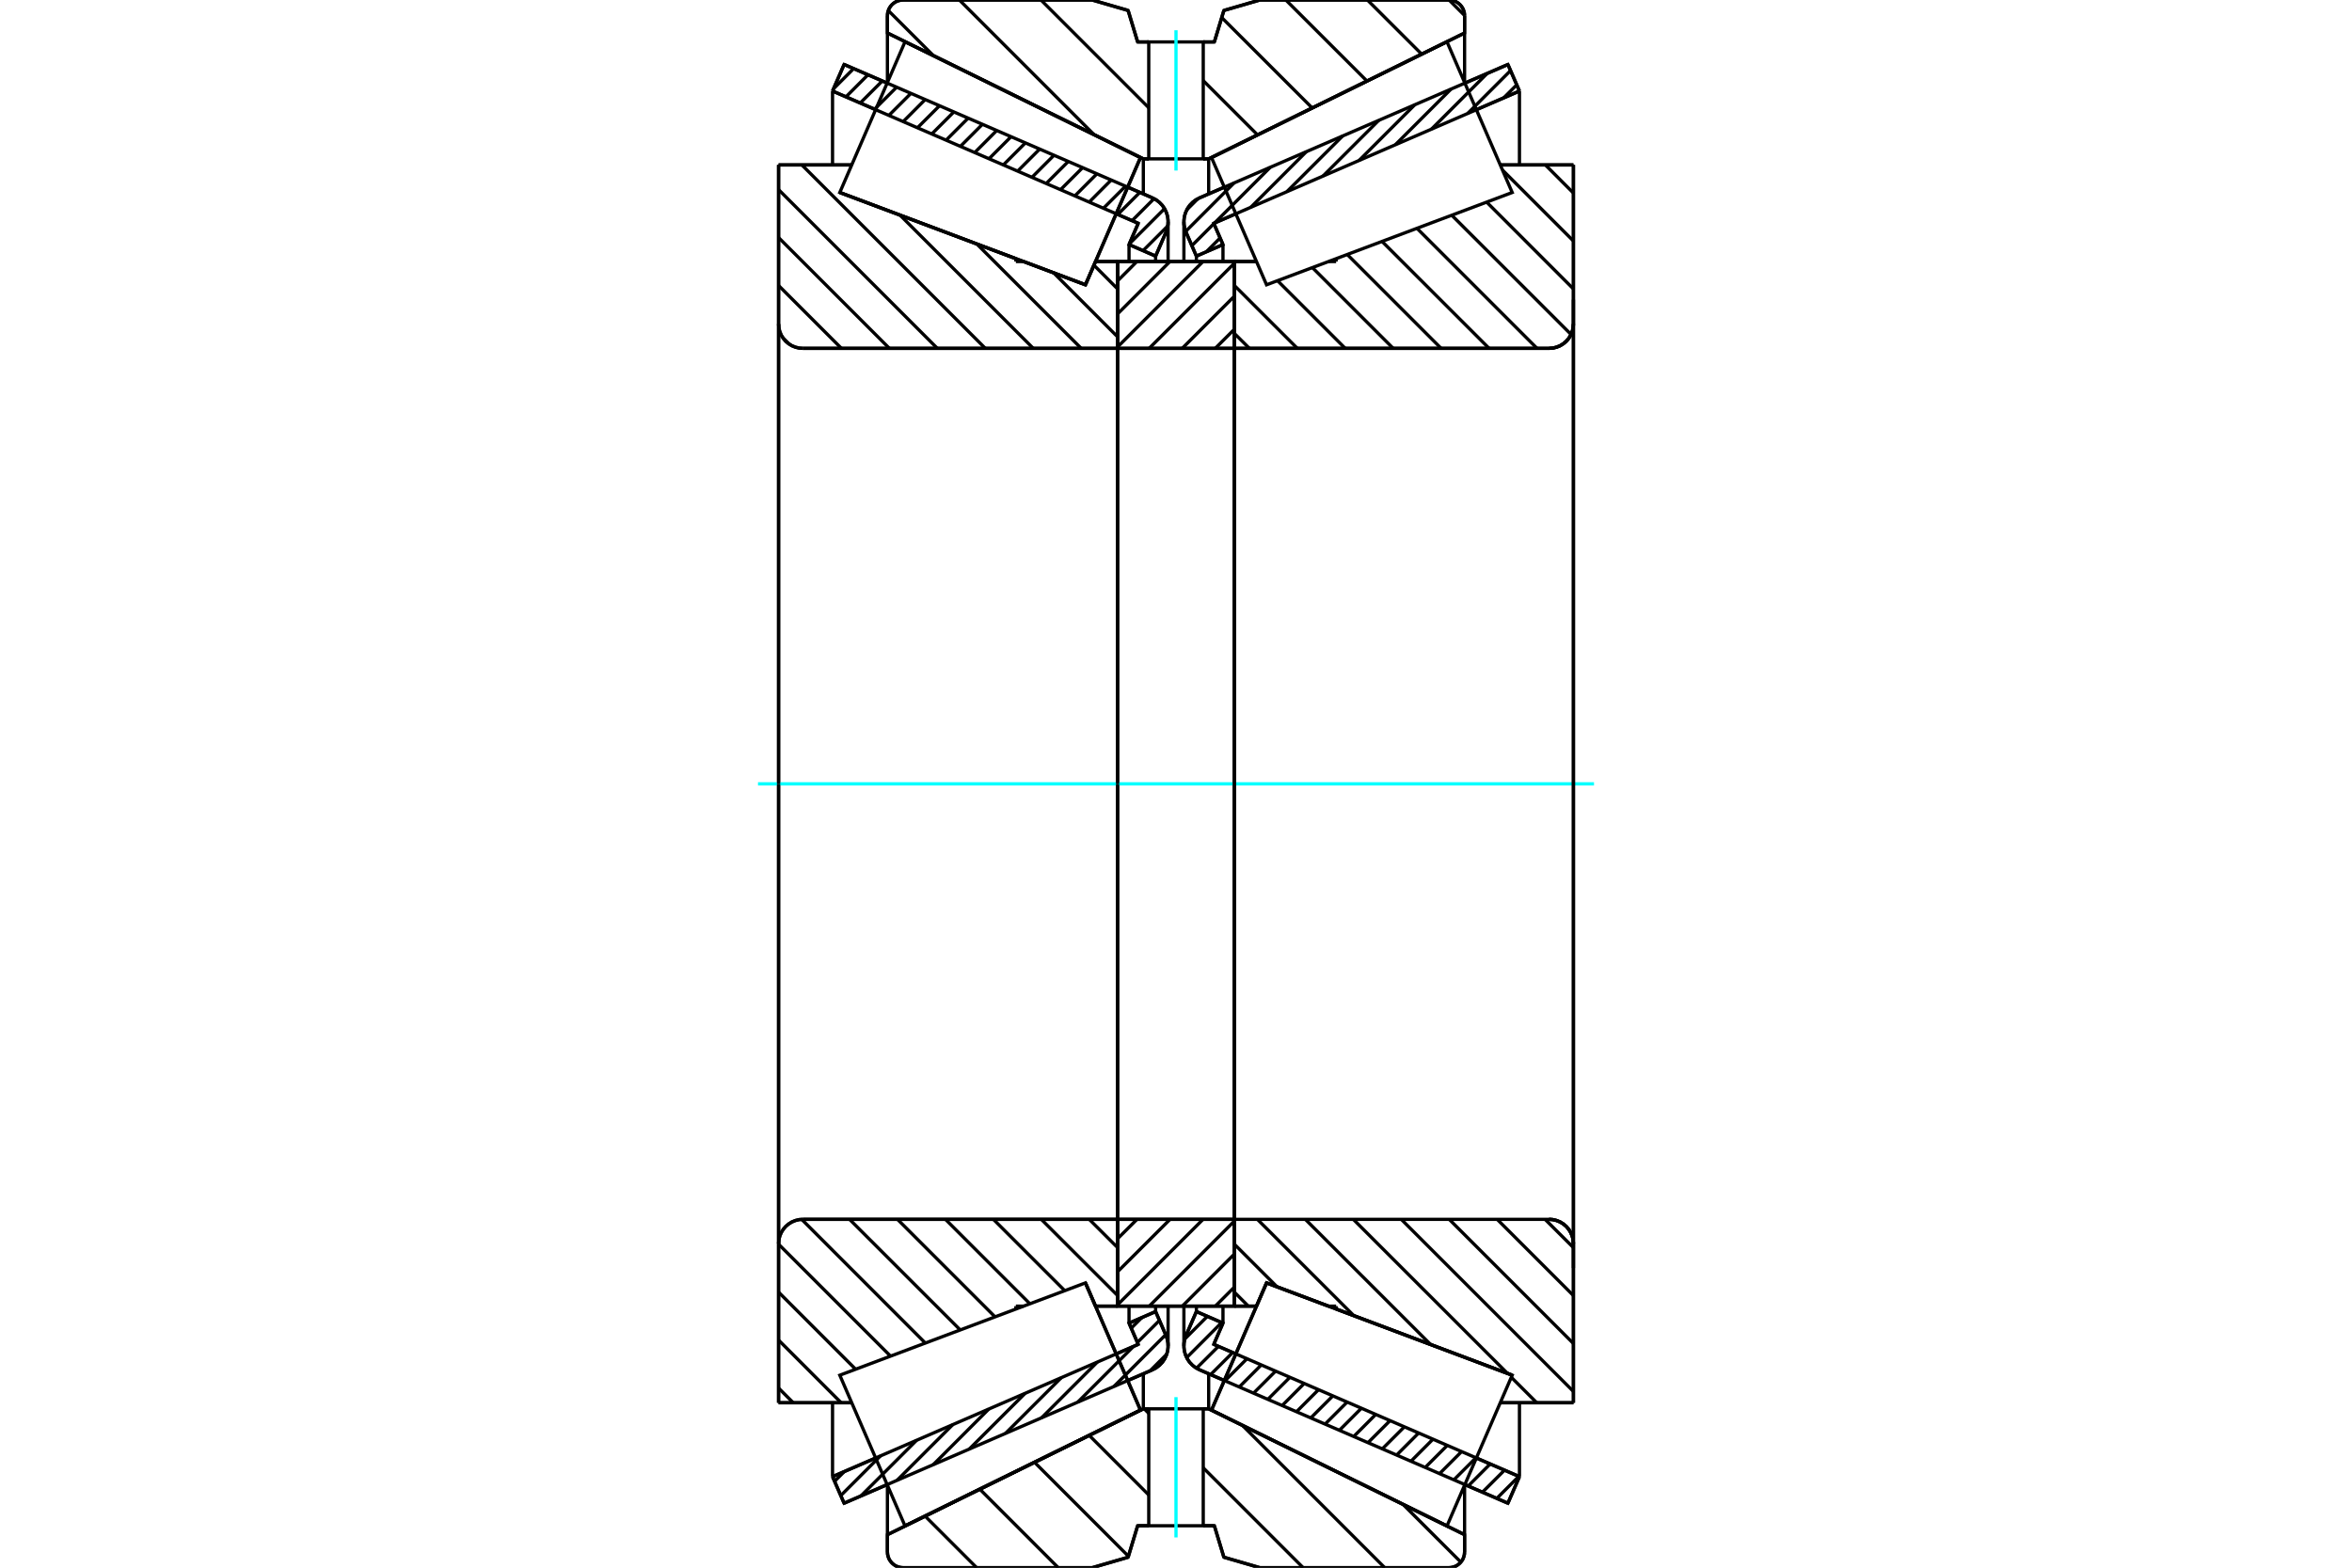 <?xml version="1.0" standalone="no"?>
<!DOCTYPE svg PUBLIC "-//W3C//DTD SVG 1.1//EN"
	"http://www.w3.org/Graphics/SVG/1.1/DTD/svg11.dtd">
<svg xmlns="http://www.w3.org/2000/svg" height="100%" width="100%" viewBox="0 0 36000 24000">
	<rect x="-1800" y="-1200" width="39600" height="26400" style="fill:#FFF"/>
	<g style="fill:none; fill-rule:evenodd" transform="matrix(1 0 0 1 0 0)">
		<g style="fill:none; stroke:#000; stroke-width:50; shape-rendering:geometricPrecision">
			<line x1="18739" y1="21135" x2="18361" y2="20971"/>
			<line x1="23080" y1="23013" x2="22421" y2="22728"/>
			<line x1="23257" y1="22606" x2="23080" y2="23013"/>
			<line x1="22597" y1="22321" x2="23257" y2="22606"/>
			<line x1="18578" y1="20581" x2="18916" y2="20727"/>
			<line x1="18719" y1="20256" x2="18578" y2="20581"/>
			<line x1="18312" y1="20079" x2="18719" y2="20256"/>
			<line x1="18153" y1="20446" x2="18312" y2="20079"/>
			<polyline points="18153,20446 18135,20497 18124,20550 18121,20604 18126,20670 18142,20735 18169,20795 18205,20851 18250,20899 18303,20940 18361,20971"/>
			<line x1="22421" y1="1272" x2="23080" y2="987"/>
			<line x1="18361" y1="3029" x2="18739" y2="2865"/>
			<polyline points="18361,3029 18303,3060 18250,3101 18205,3149 18169,3205 18142,3265 18126,3330 18121,3396 18124,3450 18135,3503 18153,3554"/>
			<line x1="18312" y1="3921" x2="18153" y2="3554"/>
			<line x1="18719" y1="3744" x2="18312" y2="3921"/>
			<line x1="18578" y1="3419" x2="18719" y2="3744"/>
			<line x1="18916" y1="3273" x2="18578" y2="3419"/>
			<line x1="23257" y1="1394" x2="22597" y2="1679"/>
			<line x1="23080" y1="987" x2="23257" y2="1394"/>
			<line x1="18312" y1="19995" x2="18312" y2="20079"/>
			<line x1="18312" y1="3921" x2="18312" y2="4005"/>
			<line x1="18719" y1="19995" x2="18719" y2="20256"/>
			<line x1="18719" y1="3744" x2="18719" y2="4005"/>
			<line x1="23257" y1="21474" x2="23257" y2="22606"/>
			<line x1="23257" y1="1394" x2="23257" y2="2526"/>
			<line x1="18121" y1="19996" x2="18121" y2="20604"/>
			<line x1="18121" y1="3396" x2="18121" y2="4004"/>
			<line x1="13579" y1="22728" x2="12920" y2="23013"/>
			<line x1="17639" y1="20971" x2="17261" y2="21135"/>
			<polyline points="17639,20971 17697,20940 17750,20899 17795,20851 17831,20795 17858,20735 17874,20670 17879,20604 17876,20550 17865,20497 17847,20446"/>
			<line x1="17688" y1="20079" x2="17847" y2="20446"/>
			<line x1="17281" y1="20256" x2="17688" y2="20079"/>
			<line x1="17422" y1="20581" x2="17281" y2="20256"/>
			<line x1="17084" y1="20727" x2="17422" y2="20581"/>
			<line x1="12743" y1="22606" x2="13403" y2="22321"/>
			<line x1="12920" y1="23013" x2="12743" y2="22606"/>
			<line x1="17261" y1="2865" x2="17639" y2="3029"/>
			<line x1="12920" y1="987" x2="13579" y2="1272"/>
			<line x1="12743" y1="1394" x2="12920" y2="987"/>
			<line x1="13403" y1="1679" x2="12743" y2="1394"/>
			<line x1="17422" y1="3419" x2="17084" y2="3273"/>
			<line x1="17281" y1="3744" x2="17422" y2="3419"/>
			<line x1="17688" y1="3921" x2="17281" y2="3744"/>
			<line x1="17847" y1="3554" x2="17688" y2="3921"/>
			<polyline points="17847,3554 17865,3503 17876,3450 17879,3396 17874,3330 17858,3265 17831,3205 17795,3149 17750,3101 17697,3060 17639,3029"/>
			<line x1="17281" y1="4005" x2="17281" y2="3744"/>
			<line x1="17281" y1="20256" x2="17281" y2="19995"/>
			<line x1="12743" y1="2526" x2="12743" y2="1394"/>
			<line x1="12743" y1="22606" x2="12743" y2="21474"/>
			<line x1="17688" y1="4005" x2="17688" y2="3921"/>
			<line x1="17688" y1="20079" x2="17688" y2="19995"/>
			<line x1="17879" y1="4004" x2="17879" y2="3396"/>
			<line x1="17879" y1="20604" x2="17879" y2="19996"/>
			<line x1="20451" y1="4004" x2="20451" y2="3960"/>
			<line x1="20333" y1="4004" x2="20451" y2="4004"/>
			<line x1="18894" y1="4004" x2="19232" y2="4004"/>
			<polyline points="18894,5307 18894,5311 18895,5315 18897,5319 18899,5322 18902,5326 18905,5328 18908,5330 18912,5332 18916,5333 18921,5333"/>
			<line x1="23710" y1="5333" x2="18921" y2="5333"/>
			<polyline points="23710,5333 23768,5329 23825,5315 23879,5293 23929,5262 23974,5224 24012,5179 24043,5129 24065,5075 24079,5018 24083,4960"/>
			<line x1="24083" y1="2525" x2="24083" y2="4960"/>
			<line x1="24083" y1="2525" x2="22963" y2="2525"/>
			<line x1="23146" y1="21053" x2="23146" y2="21053"/>
			<line x1="24083" y1="21475" x2="22964" y2="21475"/>
			<line x1="24083" y1="19040" x2="24083" y2="21475"/>
			<polyline points="24083,19040 24079,18982 24065,18925 24043,18871 24012,18821 23974,18776 23929,18738 23879,18707 23825,18685 23768,18671 23710,18667"/>
			<polyline points="18921,18667 18916,18667 18912,18668 18908,18670 18905,18672 18902,18674 18899,18678 18897,18681 18895,18685 18894,18689 18894,18693"/>
			<line x1="19232" y1="19996" x2="18894" y2="19996"/>
			<line x1="19386" y1="19640" x2="19232" y2="19996"/>
			<line x1="20333" y1="19996" x2="19386" y2="19640"/>
			<line x1="20451" y1="19996" x2="20333" y2="19996"/>
			<line x1="20451" y1="20040" x2="20451" y2="19996"/>
			<line x1="23146" y1="21053" x2="20451" y2="20040"/>
			<line x1="22963" y1="3017" x2="22963" y2="3016"/>
			<line x1="22963" y1="20984" x2="22963" y2="20983"/>
			<polyline points="18894,5307 18894,5311 18895,5315 18897,5319 18899,5322 18902,5326 18905,5328 18908,5330 18912,5332 18916,5333 18921,5333"/>
			<polyline points="18921,18667 18916,18667 18912,18668 18908,18670 18905,18672 18902,18674 18899,18678 18897,18681 18895,18685 18894,18689 18894,18693"/>
			<polyline points="23710,5333 23768,5329 23825,5315 23879,5293 23929,5262 23974,5224 24012,5179 24043,5129 24065,5075 24079,5018 24083,4960"/>
			<polyline points="24083,19040 24079,18982 24065,18925 24043,18871 24012,18821 23974,18776 23929,18738 23879,18707 23825,18685 23768,18671 23710,18667"/>
			<line x1="15549" y1="19996" x2="15549" y2="20040"/>
			<line x1="15667" y1="19996" x2="15549" y2="19996"/>
			<line x1="16614" y1="19640" x2="16614" y2="19640"/>
			<line x1="16768" y1="19996" x2="16614" y2="19640"/>
			<line x1="17106" y1="19996" x2="16768" y2="19996"/>
			<polyline points="17106,18693 17106,18689 17105,18685 17103,18681 17101,18678 17098,18674 17095,18672 17092,18670 17088,18668 17084,18667 17079,18667"/>
			<line x1="12290" y1="18667" x2="17079" y2="18667"/>
			<polyline points="12290,18667 12232,18671 12175,18685 12121,18707 12071,18738 12026,18776 11988,18821 11957,18871 11935,18925 11921,18982 11917,19040"/>
			<line x1="11917" y1="21475" x2="11917" y2="19040"/>
			<line x1="11917" y1="21475" x2="13036" y2="21475"/>
			<line x1="12854" y1="2947" x2="12854" y2="2947"/>
			<line x1="11917" y1="2525" x2="13036" y2="2525"/>
			<line x1="11917" y1="4960" x2="11917" y2="2525"/>
			<polyline points="11917,4960 11921,5018 11935,5075 11957,5129 11988,5179 12026,5224 12071,5262 12121,5293 12175,5315 12232,5329 12290,5333"/>
			<line x1="17079" y1="5333" x2="12290" y2="5333"/>
			<polyline points="17079,5333 17084,5333 17088,5332 17092,5330 17095,5328 17098,5326 17101,5322 17103,5319 17105,5315 17106,5311 17106,5307"/>
			<line x1="16768" y1="4004" x2="17106" y2="4004"/>
			<line x1="16614" y1="4360" x2="16768" y2="4004"/>
			<line x1="15667" y1="4004" x2="16614" y2="4360"/>
			<line x1="15549" y1="4004" x2="15667" y2="4004"/>
			<line x1="15549" y1="3960" x2="15549" y2="4004"/>
			<line x1="12854" y1="2947" x2="15549" y2="3960"/>
			<line x1="13037" y1="20983" x2="13037" y2="20984"/>
			<line x1="13037" y1="3016" x2="13037" y2="3016"/>
			<line x1="11917" y1="19040" x2="11917" y2="4960"/>
			<line x1="16717" y1="0" x2="17267" y2="160"/>
			<line x1="13823" y1="0" x2="16717" y2="0"/>
			<polyline points="13823,0 13786,3 13749,12 13714,26 13682,46 13654,70 13629,99 13609,131 13595,166 13586,202 13583,240"/>
			<line x1="13583" y1="505" x2="13583" y2="240"/>
			<line x1="17500" y1="2432" x2="13583" y2="505"/>
			<line x1="17583" y1="2432" x2="17500" y2="2432"/>
			<line x1="18500" y1="2432" x2="18417" y2="2432"/>
			<line x1="22417" y1="505" x2="18500" y2="2432"/>
			<line x1="22417" y1="240" x2="22417" y2="505"/>
			<polyline points="22417,240 22414,202 22405,166 22391,131 22371,99 22346,70 22318,46 22286,26 22251,12 22214,3 22177,0"/>
			<line x1="19283" y1="0" x2="22177" y2="0"/>
			<line x1="18733" y1="160" x2="19283" y2="0"/>
			<line x1="18587" y1="642" x2="18733" y2="160"/>
			<line x1="18417" y1="642" x2="18587" y2="642"/>
			<line x1="17413" y1="642" x2="17583" y2="642"/>
			<line x1="17267" y1="160" x2="17413" y2="642"/>
			<line x1="17267" y1="23840" x2="16717" y2="24000"/>
			<line x1="17413" y1="23358" x2="17267" y2="23840"/>
			<line x1="18587" y1="23358" x2="18417" y2="23358"/>
			<line x1="17583" y1="23358" x2="17413" y2="23358"/>
			<line x1="18733" y1="23840" x2="18587" y2="23358"/>
			<line x1="19283" y1="24000" x2="18733" y2="23840"/>
			<line x1="22177" y1="24000" x2="19283" y2="24000"/>
			<polyline points="22177,24000 22214,23997 22251,23988 22286,23974 22318,23954 22346,23930 22371,23901 22391,23869 22405,23834 22414,23798 22417,23760"/>
			<line x1="22417" y1="23495" x2="22417" y2="23760"/>
			<line x1="18500" y1="21568" x2="22417" y2="23495"/>
			<line x1="17500" y1="21568" x2="17583" y2="21568"/>
			<line x1="18417" y1="21568" x2="18500" y2="21568"/>
			<line x1="13583" y1="23495" x2="17500" y2="21568"/>
			<line x1="13583" y1="23760" x2="13583" y2="23495"/>
			<polyline points="13583,23760 13586,23798 13595,23834 13609,23869 13629,23901 13654,23930 13682,23954 13714,23974 13749,23988 13786,23997 13823,24000"/>
			<line x1="16717" y1="24000" x2="13823" y2="24000"/>
			<line x1="22417" y1="22738" x2="22417" y2="23495"/>
			<line x1="22417" y1="505" x2="22417" y2="1262"/>
			<line x1="13583" y1="22738" x2="13583" y2="23495"/>
			<line x1="13583" y1="505" x2="13583" y2="1262"/>
			<line x1="17500" y1="21030" x2="17500" y2="21568"/>
			<line x1="17500" y1="2432" x2="17500" y2="2970"/>
			<line x1="18500" y1="21030" x2="18500" y2="21568"/>
			<line x1="18500" y1="2432" x2="18500" y2="2970"/>
			<line x1="17106" y1="18667" x2="18894" y2="18667"/>
			<line x1="17106" y1="19996" x2="17106" y2="18667"/>
			<line x1="18894" y1="19996" x2="17106" y2="19996"/>
			<line x1="18894" y1="18667" x2="18894" y2="19996"/>
			<line x1="18894" y1="5333" x2="17106" y2="5333"/>
			<line x1="18894" y1="4004" x2="18894" y2="5333"/>
			<line x1="17106" y1="4004" x2="18894" y2="4004"/>
			<line x1="17106" y1="5333" x2="17106" y2="4004"/>
			<line x1="18894" y1="5333" x2="18894" y2="18667"/>
			<line x1="17106" y1="5333" x2="17106" y2="18667"/>
		</g>
		<g style="fill:none; stroke:#0FF; stroke-width:50; shape-rendering:geometricPrecision">
			<line x1="11602" y1="12000" x2="24398" y2="12000"/>
		</g>
		<g style="fill:none; stroke:#000; stroke-width:50; shape-rendering:geometricPrecision">
			<line x1="22180" y1="0" x2="22417" y2="237"/>
			<line x1="20930" y1="0" x2="21759" y2="828"/>
			<line x1="19681" y1="0" x2="20922" y2="1240"/>
			<line x1="18700" y1="269" x2="20084" y2="1652"/>
			<line x1="18417" y1="1234" x2="19247" y2="2064"/>
			<line x1="15933" y1="0" x2="17583" y2="1650"/>
			<line x1="14684" y1="0" x2="16744" y2="2060"/>
			<line x1="13597" y1="162" x2="14285" y2="850"/>
			<line x1="21477" y1="23033" x2="22360" y2="23915"/>
			<line x1="19018" y1="21823" x2="21195" y2="24000"/>
			<line x1="17514" y1="21568" x2="17583" y2="21637"/>
			<line x1="18417" y1="22471" x2="19946" y2="24000"/>
			<line x1="16672" y1="21975" x2="17583" y2="22887"/>
			<line x1="15835" y1="22387" x2="17271" y2="23824"/>
			<line x1="14998" y1="22799" x2="16198" y2="24000"/>
			<line x1="14160" y1="23211" x2="14949" y2="24000"/>
			<polyline points="18417,642 18587,642 18733,160 19283,0 22177,0"/>
			<polyline points="22417,240 22414,202 22405,166 22391,131 22371,99 22346,70 22318,46 22286,26 22251,12 22214,3 22177,0"/>
			<polyline points="22417,240 22417,505 18500,2432 18417,2432"/>
			<polyline points="17583,642 17413,642 17267,160 16717,0 13823,0 13786,3 13749,12 13714,26 13682,46 13654,70 13629,99 13609,131 13595,166 13586,202 13583,240 13583,505 17500,2432 17583,2432"/>
			<polyline points="17583,21568 17500,21568 13583,23495 13583,23760 13586,23798 13595,23834 13609,23869 13629,23901 13654,23930 13682,23954 13714,23974 13749,23988 13786,23997 13823,24000 16717,24000 17267,23840 17413,23358 17583,23358"/>
			<polyline points="18417,21568 18500,21568 22417,23495 22417,23760"/>
			<polyline points="22177,24000 22214,23997 22251,23988 22286,23974 22318,23954 22346,23930 22371,23901 22391,23869 22405,23834 22414,23798 22417,23760"/>
			<polyline points="22177,24000 19283,24000 18733,23840 18587,23358 18417,23358"/>
			<line x1="16744" y1="4060" x2="17106" y2="4423"/>
			<line x1="16127" y1="4177" x2="17106" y2="5157"/>
			<line x1="14951" y1="3735" x2="16549" y2="5333"/>
			<line x1="13007" y1="2525" x2="13028" y2="2546"/>
			<line x1="13775" y1="3293" x2="15815" y2="5333"/>
			<line x1="12273" y1="2525" x2="15081" y2="5333"/>
			<line x1="11917" y1="2903" x2="14347" y2="5333"/>
			<line x1="11917" y1="3637" x2="13613" y2="5333"/>
			<line x1="11917" y1="4371" x2="12879" y2="5333"/>
			<line x1="11980" y1="5168" x2="12082" y2="5270"/>
			<line x1="16672" y1="18667" x2="17106" y2="19100"/>
			<line x1="15938" y1="18667" x2="17106" y2="19834"/>
			<line x1="15205" y1="18667" x2="16297" y2="19759"/>
			<line x1="14471" y1="18667" x2="15763" y2="19959"/>
			<line x1="13737" y1="18667" x2="15230" y2="20160"/>
			<line x1="13003" y1="18667" x2="14697" y2="20360"/>
			<line x1="12270" y1="18667" x2="14163" y2="20561"/>
			<line x1="11917" y1="19048" x2="13630" y2="20761"/>
			<line x1="11917" y1="19782" x2="13096" y2="20962"/>
			<line x1="11917" y1="20516" x2="12875" y2="21475"/>
			<line x1="11917" y1="21250" x2="12141" y2="21475"/>
			<polyline points="17106,12000 17106,4004 17106,5307"/>
			<polyline points="17079,5333 17084,5333 17088,5332 17092,5330 17095,5328 17098,5326 17101,5322 17103,5319 17105,5315 17106,5311 17106,5307"/>
			<line x1="17079" y1="5333" x2="12290" y2="5333"/>
			<polyline points="11917,4960 11921,5018 11935,5075 11957,5129 11988,5179 12026,5224 12071,5262 12121,5293 12175,5315 12232,5329 12290,5333"/>
			<line x1="11917" y1="4960" x2="11917" y2="2525"/>
			<line x1="11917" y1="4960" x2="11917" y2="12000"/>
			<line x1="11917" y1="2525" x2="13036" y2="2525"/>
			<line x1="16768" y1="4004" x2="17106" y2="4004"/>
			<line x1="17106" y1="19996" x2="16768" y2="19996"/>
			<line x1="13036" y1="21475" x2="11917" y2="21475"/>
			<line x1="11917" y1="12000" x2="11917" y2="19040"/>
			<line x1="11917" y1="21475" x2="11917" y2="19040"/>
			<polyline points="12290,18667 12232,18671 12175,18685 12121,18707 12071,18738 12026,18776 11988,18821 11957,18871 11935,18925 11921,18982 11917,19040"/>
			<line x1="12290" y1="18667" x2="17079" y2="18667"/>
			<polyline points="17106,18693 17106,18689 17105,18685 17103,18681 17101,18678 17098,18674 17095,18672 17092,18670 17088,18668 17084,18667 17079,18667"/>
			<polyline points="17106,18693 17106,19996 17106,12000"/>
			<line x1="23654" y1="2525" x2="24083" y2="2955"/>
			<line x1="22997" y1="2603" x2="24083" y2="3689"/>
			<line x1="22755" y1="3094" x2="24083" y2="4423"/>
			<line x1="22221" y1="3295" x2="24047" y2="5120"/>
			<line x1="21688" y1="3495" x2="23526" y2="5333"/>
			<line x1="21154" y1="3696" x2="22792" y2="5333"/>
			<line x1="20621" y1="3896" x2="22058" y2="5333"/>
			<line x1="20088" y1="4097" x2="21324" y2="5333"/>
			<line x1="19554" y1="4297" x2="20590" y2="5333"/>
			<line x1="18894" y1="4371" x2="19857" y2="5333"/>
			<line x1="18894" y1="5105" x2="19123" y2="5333"/>
			<line x1="23649" y1="18667" x2="24083" y2="19100"/>
			<line x1="22916" y1="18667" x2="24083" y2="19834"/>
			<line x1="22182" y1="18667" x2="24083" y2="20568"/>
			<line x1="21448" y1="18667" x2="24083" y2="21302"/>
			<line x1="23132" y1="21085" x2="23522" y2="21475"/>
			<line x1="20714" y1="18667" x2="23073" y2="21025"/>
			<line x1="19980" y1="18667" x2="21897" y2="20583"/>
			<line x1="19246" y1="18667" x2="20721" y2="20141"/>
			<line x1="18894" y1="19048" x2="19545" y2="19699"/>
			<line x1="18894" y1="19782" x2="19107" y2="19996"/>
			<polyline points="18894,12000 18894,4004 18894,5307 18894,5311 18895,5315 18897,5319 18899,5322 18902,5326 18905,5328 18908,5330 18912,5332 18916,5333 18921,5333 23710,5333 23768,5329 23825,5315 23879,5293 23929,5262 23974,5224 24012,5179 24043,5129 24065,5075 24079,5018 24083,4960 24083,2525"/>
			<line x1="24083" y1="4960" x2="24083" y2="12000"/>
			<line x1="24083" y1="2525" x2="22963" y2="2525"/>
			<line x1="19232" y1="4004" x2="18894" y2="4004"/>
			<line x1="18894" y1="19996" x2="19232" y2="19996"/>
			<line x1="22964" y1="21475" x2="24083" y2="21475"/>
			<line x1="24083" y1="12000" x2="24083" y2="19040"/>
			<polyline points="24083,21475 24083,19040 24079,18982 24065,18925 24043,18871 24012,18821 23974,18776 23929,18738 23879,18707 23825,18685 23768,18671 23710,18667 18921,18667 18916,18667 18912,18668 18908,18670 18905,18672 18902,18674 18899,18678 18897,18681 18895,18685 18894,18689 18894,18693 18894,19996 18894,12000"/>
			<line x1="18894" y1="19704" x2="18602" y2="19996"/>
			<line x1="18894" y1="19198" x2="18097" y2="19996"/>
			<line x1="18894" y1="18693" x2="17591" y2="19996"/>
			<line x1="18414" y1="18667" x2="17106" y2="19975"/>
			<line x1="17909" y1="18667" x2="17106" y2="19469"/>
			<line x1="17403" y1="18667" x2="17106" y2="18963"/>
			<line x1="18894" y1="5040" x2="18601" y2="5333"/>
			<line x1="18894" y1="4534" x2="18095" y2="5333"/>
			<line x1="18894" y1="4029" x2="17589" y2="5333"/>
			<line x1="18413" y1="4004" x2="17106" y2="5311"/>
			<line x1="17907" y1="4004" x2="17106" y2="4805"/>
			<line x1="17401" y1="4004" x2="17106" y2="4300"/>
			<polyline points="17106,5333 17106,4004 18894,4004 18894,5333 17106,5333"/>
			<polyline points="17106,18667 18894,18667 18894,19996 17106,19996 17106,18667"/>
			<polyline points="18000,23358 18417,23358 18417,21568 17583,21568 17583,23358 18000,23358"/>
		</g>
		<g style="fill:none; stroke:#0FF; stroke-width:50; shape-rendering:geometricPrecision">
			<line x1="18000" y1="23537" x2="18000" y2="21389"/>
		</g>
		<g style="fill:none; stroke:#000; stroke-width:50; shape-rendering:geometricPrecision">
			<polyline points="18000,2432 18417,2432 18417,642 17583,642 17583,2432 18000,2432"/>
		</g>
		<g style="fill:none; stroke:#0FF; stroke-width:50; shape-rendering:geometricPrecision">
			<line x1="18000" y1="2611" x2="18000" y2="463"/>
		</g>
		<g style="fill:none; stroke:#000; stroke-width:50; shape-rendering:geometricPrecision">
			<line x1="24083" y1="19413" x2="24083" y2="4587"/>
			<line x1="18894" y1="18693" x2="18894" y2="5307"/>
			<polyline points="17035,20613 17456,21587 13852,23360 13852,23360"/>
			<polyline points="16614,19640 16614,19640 17035,20613"/>
			<polyline points="17035,3387 16614,4360 12854,2947 12854,2947"/>
			<polyline points="17456,2413 17456,2413 17035,3387"/>
			<polyline points="18965,20613 19386,19640 23146,21053 23146,21053"/>
			<polyline points="18544,21587 18544,21587 18965,20613"/>
			<polyline points="17035,20613 17456,21587 13852,23360 13353,22206 12854,21053 16614,19640 17035,20613"/>
			<polyline points="17035,3387 16614,4360 12854,2947 13353,1794 13852,640 17456,2413 17035,3387"/>
			<polyline points="18965,20613 19386,19640 23146,21053 22647,22206 22148,23360 18544,21587 18965,20613"/>
			<polyline points="18965,3387 18544,2413 22148,640 22647,1794 23146,2947 19386,4360 18965,3387"/>
			<line x1="17859" y1="20730" x2="17603" y2="20987"/>
			<line x1="17841" y1="20434" x2="17050" y2="21226"/>
			<line x1="17747" y1="20215" x2="17409" y2="20552"/>
			<line x1="17349" y1="20613" x2="16497" y2="21465"/>
			<line x1="17478" y1="20170" x2="17315" y2="20333"/>
			<line x1="16796" y1="20852" x2="15943" y2="21705"/>
			<line x1="16243" y1="21092" x2="15390" y2="21944"/>
			<line x1="15690" y1="21331" x2="14837" y2="22183"/>
			<line x1="15136" y1="21570" x2="14284" y2="22423"/>
			<line x1="14583" y1="21810" x2="13731" y2="22662"/>
			<line x1="14030" y1="22049" x2="13178" y2="22901"/>
			<line x1="13477" y1="22288" x2="12869" y2="22896"/>
			<line x1="12924" y1="22528" x2="12774" y2="22677"/>
			<line x1="17874" y1="3459" x2="17496" y2="3837"/>
			<line x1="17825" y1="3194" x2="17285" y2="3734"/>
			<line x1="17664" y1="3041" x2="17328" y2="3378"/>
			<line x1="17446" y1="2946" x2="17109" y2="3283"/>
			<line x1="17227" y1="2851" x2="16890" y2="3188"/>
			<line x1="17008" y1="2756" x2="16671" y2="3094"/>
			<line x1="16789" y1="2661" x2="16452" y2="2999"/>
			<line x1="16570" y1="2567" x2="16233" y2="2904"/>
			<line x1="16351" y1="2472" x2="16014" y2="2809"/>
			<line x1="16132" y1="2377" x2="15795" y2="2715"/>
			<line x1="15913" y1="2282" x2="15576" y2="2620"/>
			<line x1="15694" y1="2188" x2="15357" y2="2525"/>
			<line x1="15475" y1="2093" x2="15138" y2="2430"/>
			<line x1="15256" y1="1998" x2="14919" y2="2336"/>
			<line x1="15037" y1="1903" x2="14700" y2="2241"/>
			<line x1="14818" y1="1809" x2="14481" y2="2146"/>
			<line x1="14599" y1="1714" x2="14262" y2="2051"/>
			<line x1="14380" y1="1619" x2="14043" y2="1956"/>
			<line x1="14161" y1="1524" x2="13824" y2="1862"/>
			<line x1="13942" y1="1430" x2="13605" y2="1767"/>
			<line x1="13723" y1="1335" x2="13386" y2="1672"/>
			<line x1="13504" y1="1240" x2="13167" y2="1577"/>
			<line x1="13285" y1="1145" x2="12948" y2="1483"/>
			<line x1="13066" y1="1050" x2="12759" y2="1358"/>
			<polyline points="12743,1394 12920,987 17639,3029"/>
			<polyline points="17847,3554 17867,3495 17878,3433 17879,3370 17870,3308 17851,3249 17824,3192 17788,3141 17744,3096 17694,3058 17639,3029"/>
			<polyline points="17847,3554 17688,3921 17281,3744 17422,3419 12743,1394"/>
			<polyline points="12743,22606 17422,20581 17281,20256 17688,20079 17847,20446"/>
			<polyline points="17639,20971 17694,20942 17744,20904 17788,20859 17824,20808 17851,20751 17870,20692 17879,20630 17878,20567 17867,20505 17847,20446"/>
			<polyline points="17639,20971 12920,23013 12743,22606"/>
			<line x1="23247" y1="22602" x2="22910" y2="22939"/>
			<line x1="23028" y1="22507" x2="22691" y2="22844"/>
			<line x1="22809" y1="22412" x2="22472" y2="22750"/>
			<line x1="22590" y1="22318" x2="22253" y2="22655"/>
			<line x1="22371" y1="22223" x2="22034" y2="22560"/>
			<line x1="22152" y1="22128" x2="21815" y2="22465"/>
			<line x1="21933" y1="22033" x2="21596" y2="22371"/>
			<line x1="21714" y1="21938" x2="21377" y2="22276"/>
			<line x1="21495" y1="21844" x2="21158" y2="22181"/>
			<line x1="21276" y1="21749" x2="20939" y2="22086"/>
			<line x1="21057" y1="21654" x2="20720" y2="21992"/>
			<line x1="20838" y1="21559" x2="20501" y2="21897"/>
			<line x1="20619" y1="21465" x2="20282" y2="21802"/>
			<line x1="20400" y1="21370" x2="20063" y2="21707"/>
			<line x1="20181" y1="21275" x2="19844" y2="21613"/>
			<line x1="19962" y1="21180" x2="19625" y2="21518"/>
			<line x1="19743" y1="21086" x2="19406" y2="21423"/>
			<line x1="19524" y1="20991" x2="19187" y2="21328"/>
			<line x1="19305" y1="20896" x2="18968" y2="21234"/>
			<line x1="19086" y1="20801" x2="18749" y2="21139"/>
			<line x1="18867" y1="20707" x2="18530" y2="21044"/>
			<line x1="18649" y1="20612" x2="18314" y2="20946"/>
			<line x1="18699" y1="20247" x2="18163" y2="20784"/>
			<line x1="18480" y1="20152" x2="18135" y2="20498"/>
			<line x1="23215" y1="1299" x2="23016" y2="1498"/>
			<line x1="23121" y1="1080" x2="22463" y2="1738"/>
			<line x1="22762" y1="1125" x2="21910" y2="1977"/>
			<line x1="22209" y1="1364" x2="21357" y2="2216"/>
			<line x1="21656" y1="1603" x2="20803" y2="2456"/>
			<line x1="21103" y1="1843" x2="20250" y2="2695"/>
			<line x1="20550" y1="2082" x2="19697" y2="2934"/>
			<line x1="19996" y1="2321" x2="19144" y2="3174"/>
			<line x1="18675" y1="3643" x2="18462" y2="3856"/>
			<line x1="19443" y1="2561" x2="18591" y2="3413"/>
			<line x1="18580" y1="3424" x2="18243" y2="3761"/>
			<line x1="18890" y1="2800" x2="18149" y2="3542"/>
			<line x1="18335" y1="3042" x2="18166" y2="3211"/>
			<polyline points="23257,1394 23080,987 18361,3029 18306,3058 18256,3096 18212,3141 18176,3192 18149,3249 18130,3308 18121,3370 18122,3433 18133,3495 18153,3554 18312,3921 18719,3744 18578,3419 23257,1394"/>
			<polyline points="23257,22606 18578,20581 18719,20256 18312,20079 18153,20446 18133,20505 18122,20567 18121,20630 18130,20692 18149,20751 18176,20808 18212,20859 18256,20904 18306,20942 18361,20971 23080,23013 23257,22606"/>
		</g>
	</g>
</svg>
